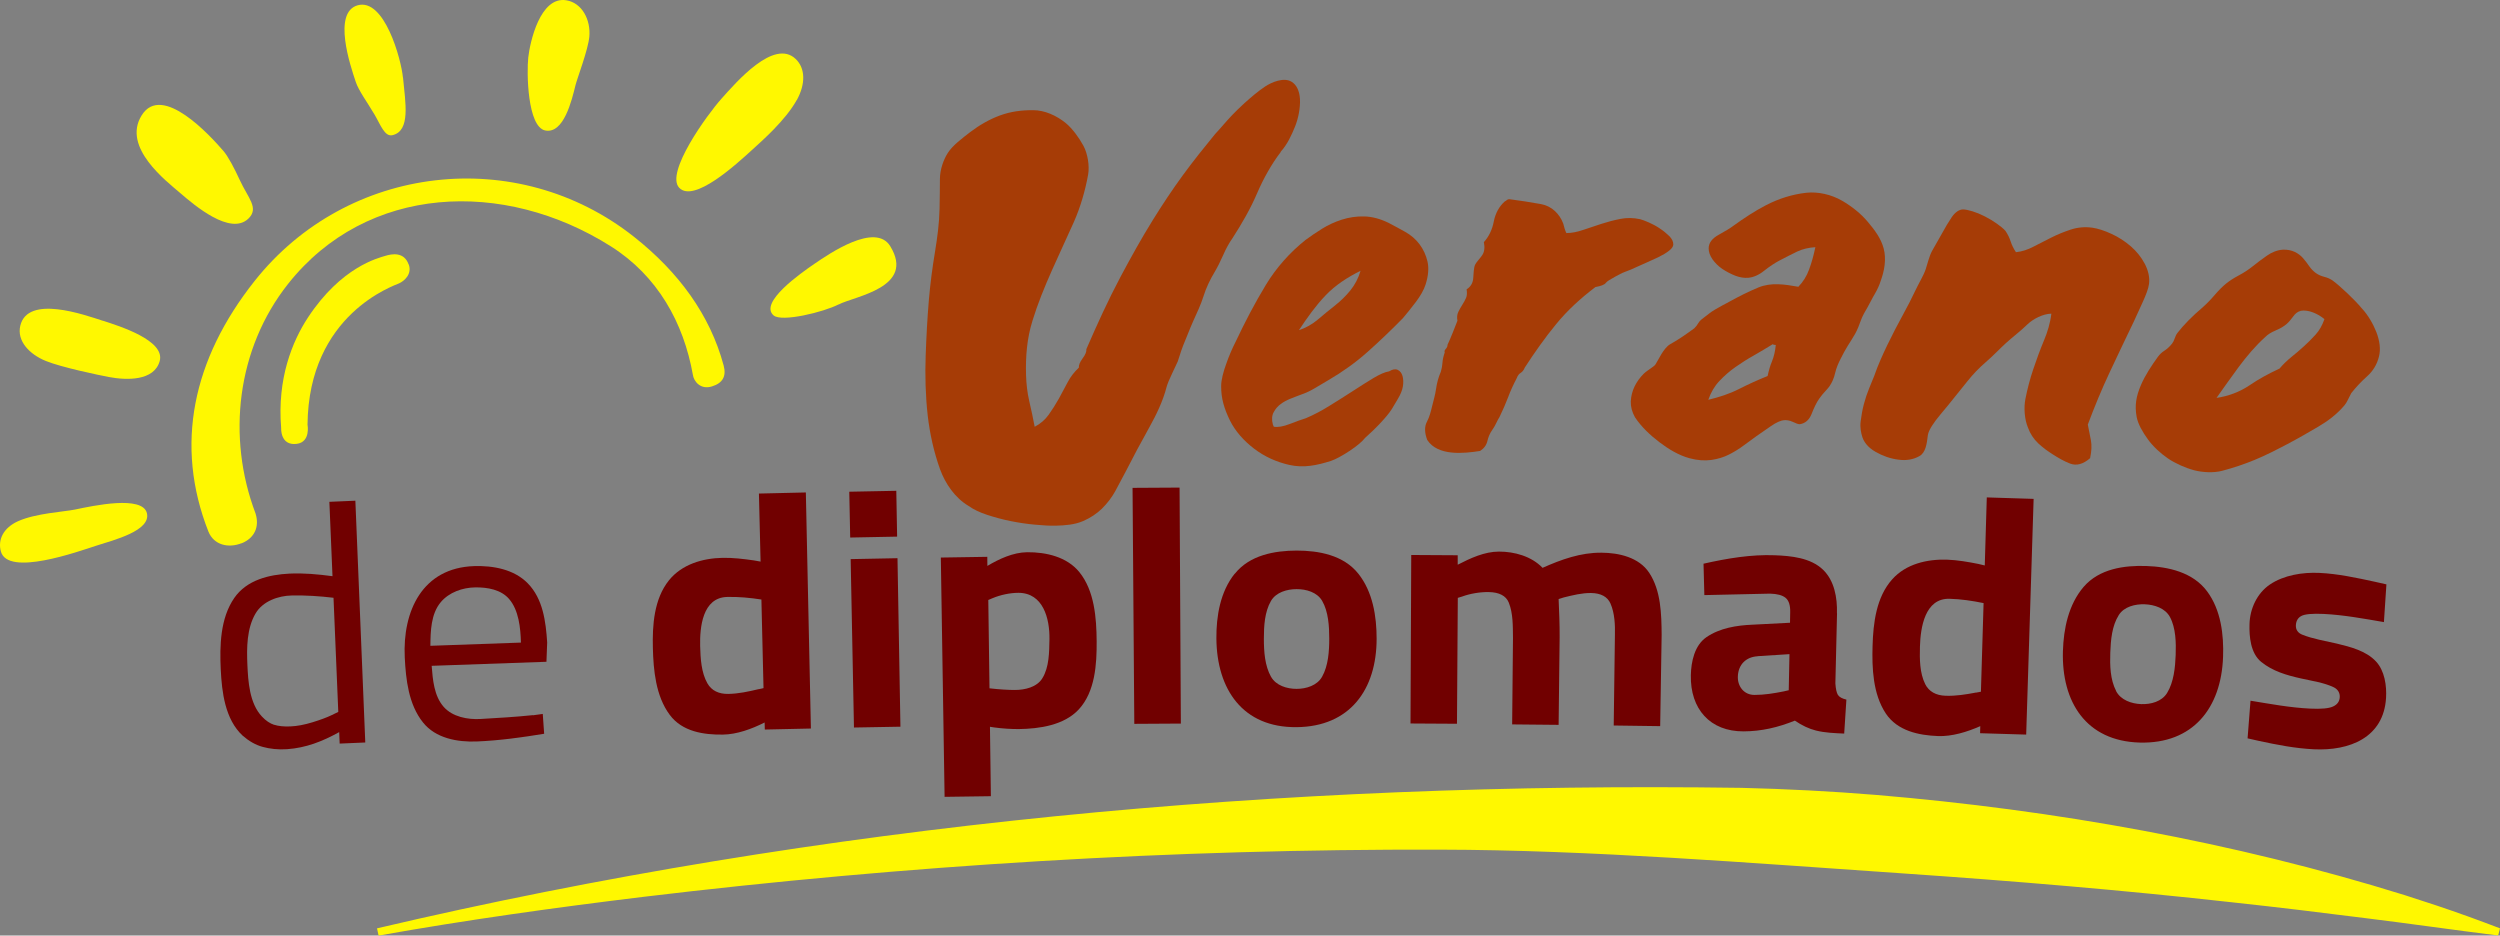 <?xml version="1.0" encoding="UTF-8"?>
<svg id="Capa_2" xmlns="http://www.w3.org/2000/svg" version="1.1" viewBox="0 0 2722.6 1018.8">
  <rect x="0" y="0" width="2722.6" height="1018.8" fill="#808080" stroke="none"/>
  <!-- Generator: Adobe Illustrator 29.3.1, SVG Export Plug-In . SVG Version: 2.1.0 Build 151)  -->
  <defs>
    <style>
      .st0 {
        fill: #a63c06;
      }

      .st1 {
        fill: #fff800;
      }

      .st2 {
        fill: #710000;
      }
    </style>
  </defs>
  <g id="Layer_1">
    <g>
      <path class="st1" d="M867.7,108.9c-12.3,22.2-37.9,44.5-48.5,54.2-17.3,15.8-63.5,58.2-79.5,41.4-15.5-16.3,30.5-79.7,46-97,16.2-18.1,57.2-65.8,80.8-43.3,10.9,10.4,10.7,27.6,1.3,44.7h0Z"/>
      <path class="st1" d="M641.8,40c-1.3,14.2-13.2,45.3-15.1,52.9-3.9,16-12.7,53.2-32.9,49.2-19.5-3.9-20.3-63.2-18.5-79.5,1.9-17,13-66.9,41.4-62.3,17.2,2.8,26.8,21.3,25.1,39.8h0Z"/>
      <path class="st1" d="M913.3,331.5c-16.3,8.4-62,19.6-70.8,12-16.2-13.9,29.5-46,44.6-56.3,15.8-10.8,66.2-45.5,82.4-19.1,27.7,45.1-38.5,54.3-56.2,63.5Z"/>
      <path class="st1" d="M243.3,164.4c5.2,6,12.1,19.2,17.6,31.2,9.2,20.2,21.6,30.9,9.6,42.5-19.6,18.9-58.9-14.7-73.7-27.4-15.4-13.3-64.3-50.2-42.5-85.1,22.2-35.7,75.1,22.7,89,38.8h0Z"/>
      <path class="st1" d="M19.7,567.6c19.4-8.7,50.1-10.2,62.1-12.7,20-4.2,73.5-15.7,78.2,4,4.5,19.1-35.9,29.2-55.2,35.4-20.2,6.5-96,33.8-103.8,6.4-3.7-13.1,2.9-26,18.7-33.1h0Z"/>
      <path class="st1" d="M111.8,349.2c18.6,6,68.4,21.6,62.1,44.1-6.1,21.8-36.2,20.9-55.2,17.3-9.7-1.8-51.7-10.5-68.8-17.5-18.2-7.4-31.7-22-27.8-38.4,8.1-34,69.6-11.9,89.8-5.4h0Z"/>
      <path class="st1" d="M438.9,84.4c2.6,27.7,8.4,58-11.4,62.8-8.6,2.1-13.1-11.4-19.6-22.4-8-13.6-17.4-26.2-20.5-35.7-6-17.9-25.3-75.4,2-83.3,29.2-8.4,47.6,58.9,49.4,78.6h0Z"/>
      <path class="st1" d="M445.1,288.2c-5-14.3-18.3-11.8-25.7-9.5-7.4,2.3-47.7,11.8-84.1,67.2-16.9,25.8-33.6,66.2-29.1,120.4,0,0-1.1,19.2,16.8,17.1,15.6-1.9,11.9-20.9,11.9-20.9,1.2-120.7,94.5-151.4,99.9-154,5.4-2.5,14.1-9.8,10.4-20.4h0Z"/>
      <path class="st1" d="M263.1,591.7c14.1-5.7,19.7-17.9,15.2-32.5-31.5-83.1-20.5-179.4,35.4-250,85.8-108.4,234.8-114.8,351.6-40.9,50.8,32.1,79.2,83.1,89.3,140,.9,6.8,8.2,16.5,20.8,12.5,11.7-3.6,15.8-11.1,12.7-22.7-14.8-55.3-49.2-101.9-97.5-140.1-127.4-100.9-312.5-79.4-413.4,48.1-67.5,85.2-87.3,178.6-50.2,272.9,6,14.7,21.9,18.2,36,12.6h0Z"/>
    </g>
    <g>
      <path class="st2" d="M387,545.2c3.6,87.8,7.2,175.6,10.8,263.4-11.2.5-16.8.7-27.9,1.2-.2-5-.3-7.5-.5-12.5-18.4,10.2-36.1,17.1-56.7,18.6-9.8.7-18.9-.4-26.6-2.5s-14.9-6.2-21.8-12.2c-19.4-18-22.7-47.8-23.9-72.2-1.2-25.7-.6-55.7,14.8-77.9,13.7-19.7,38.1-25.3,59.9-26.4,15.3-.8,31.2.7,47,2.8-1.1-27-2.3-54-3.4-81,9.4-.4,18.8-.8,28.2-1.2h0ZM298.6,789.3c4.6,1.5,10.5,2.1,17.7,1.8,7.2-.3,15.2-1.8,24-4.5,8.8-2.7,15.7-5.3,20.7-7.7,3-1.5,4.5-2.2,7.4-3.6-1.8-41.4-3.5-82.9-5.2-124.3-15.1-1.8-30.4-2.8-45.4-2.5-15,.3-31.7,6.3-39.5,19.6-9.6,16.3-9.7,37.5-8.9,55.7.8,18,2.2,42.2,15.9,56.6,4.2,4.5,8.7,7.5,13.3,9h0Z"/>
      <path class="st2" d="M580.2,779c4.4-.6,6.6-.9,10.9-1.5.6,8.7.9,13,1.5,21.6-24.3,4-48.8,7.4-73.4,8.4-21.1.8-44.8-3.4-58.6-20.8-15.7-19.7-18.6-46.7-19.8-70.7-2.5-50.4,19.1-97.7,75.7-99.5,20.5-.6,43.2,3.4,58.2,18.7,16.7,17,19.7,41.8,21.2,64.5-.3,8.4-.5,12.6-.8,21-41.7,1.4-83.4,2.9-125,4.4,1.2,15.2,2.6,32.8,13.1,44.7,9.6,10.9,26.1,14,40.1,13.2,18.8-1.1,38.2-2.2,57.2-4.2h0ZM567.3,699.7c-.4-16-2.4-35.2-12.8-47.3-8.8-10.3-23.6-12.9-37-12.7-13.8.2-28.4,5.3-37.5,16.1-10.8,12.9-11.1,31.6-11.3,47.5,32.9-1.2,65.7-2.4,98.6-3.5h0Z"/>
      <path class="st2" d="M877.6,536.5c1.8,85.6,3.7,171.3,5.5,256.9-16.8.4-33.5.7-50.2,1.1,0-3.1-.1-4.6-.2-7.7-14,7.1-30.2,13-45.4,13.2-20.7.3-44.4-3.1-58-21.6-15.2-20.5-17.7-48.6-18.3-72.8-.6-24.5,1.1-53.1,17.5-73.6,14.1-17.5,36.8-24.1,58.5-24.5,11.3-.2,22.8,1.2,34,2.8,2.9.5,4.4.8,7.3,1.3-.6-24.7-1.2-49.4-1.8-74.1,17-.4,34.1-.8,51.1-1.2h0ZM826.2,750.6c2.1-.5,3.2-.7,5.3-1.2-.8-32.2-1.5-64.3-2.3-96.5-12.3-1.9-24.9-3.1-37.3-2.8-26.8.7-29.9,32.8-29.4,53.6.4,13.6,1.2,28.7,7.9,40.5,4.5,7.9,12.4,11.7,22.8,11.5,11.2-.2,22.1-2.6,33-5.2h0Z"/>
      <path class="st2" d="M925.9,585.4c-.3-16.6-.7-33.3-1-49.9,17-.3,34.1-.7,51.2-1l.9,49.9c-17,.3-34,.6-51,1h0ZM930,792.4c-1.2-61.2-2.4-122.3-3.6-183.5,17-.3,34-.7,51-1,1.1,61.2,2.2,122.3,3.2,183.5-16.9.3-33.8.6-50.6.9h0Z"/>
      <path class="st2" d="M1028.7,867.8c-1.4-86.9-2.7-173.7-4.1-260.6,16.9-.3,33.8-.5,50.6-.8,0,4,0,6,.1,9.9,12.8-7.6,28-14.7,43.2-14.9,20.7-.2,43.4,5,56.9,21.6,16.6,20.4,18.7,50.2,18.9,75.3.2,24.8-1.6,54.9-19.4,74.2-16,17.3-42.7,21.2-65.5,21.5-8.3,0-17.3-.5-26.8-1.8-1.8-.3-2.7-.4-4.5-.7.3,25.2.7,50.4,1,75.6-16.8.2-33.7.5-50.5.7h0ZM1109.2,645.6c-9.3,0-19.9,2.3-28.4,5.9-1.8.8-2.7,1.1-4.5,1.9l1.3,96.2c11.4,1.3,20.7,1.8,27.7,1.8,11,0,24-3.1,29.9-12.8,7.5-12.2,7.4-28.4,7.7-42.7.3-22.3-6.8-50.1-33.6-50.3h0Z"/>
      <path class="st2" d="M1235.3,788.3c-.6-85.7-1.3-171.3-1.9-257,17.1-.1,34.1-.2,51.2-.3.5,85.7.9,171.3,1.4,257-16.9,0-33.8.2-50.6.3Z"/>
      <path class="st2" d="M1344.7,624.9c16.3-20.5,43.5-25.2,67.3-25.3,23.8,0,51,4.7,67.3,25.2,15.7,19.7,19.9,46.3,19.9,70.7,0,55.6-29.2,95.9-87.2,96.4-58.6.6-86.8-41.2-87.3-96.4-.2-24.6,4.2-51,19.9-70.7h0ZM1384.2,737c5.4,9.6,17.3,13.2,27.8,13.2s22.4-3.6,27.8-13.2c6.8-12,7.8-28,7.8-41.5,0-13.3-.9-29.4-7.7-41.1-5.5-9.5-17.5-12.9-27.9-12.8-10.4,0-22.4,3.4-27.9,12.9-6.9,12-7.7,27.3-7.7,41.1,0,14,1,29.3,7.8,41.5h0Z"/>
      <path class="st2" d="M1586.7,788.2c-16.9-.1-33.8-.2-50.6-.3.3-61.2.6-122.4.8-183.5,16.9,0,33.8.2,50.6.3v10.3c13.8-7.1,29.2-14.3,45-14.3,16.8,0,35.4,5.1,47.4,17.7,20.4-9.1,41.5-16.7,64.1-16.5,19.1.1,40.8,5,52,21.8,12.9,19.5,13.4,45,13.6,67.6-.5,33.2-1,66.3-1.6,99.5-16.9-.3-33.8-.5-50.6-.7.4-32.7.9-65.3,1.3-98,.3-11.5-.2-24.2-4.8-34.8-3.3-7.5-10.5-11.3-21.1-11.5-10.1-.1-19.9,2.4-29.7,4.8-2.3.7-3.4,1.1-5.7,1.8.6,14,1.2,27.9,1.1,41.9-.3,31.7-.7,63.4-1.1,95.1-16.9-.2-33.8-.4-50.6-.5.3-31.5.6-62.9.9-94.3-.2-12.8.2-26.5-4.6-38.4-3-7.4-10.5-11.2-21.6-11.4-9.4-.2-20.4,1.6-29.3,4.9-1.8.6-2.7.9-4.6,1.4-.3,45.8-.6,91.5-.9,137.3h0Z"/>
      <path class="st2" d="M2000.6,668c-.6,25.4-1.2,50.9-1.8,76.3.4,5.9,1.3,10,2.7,12.4,1.5,2.4,4.6,4.1,9.3,5.2-.8,12.3-1.6,24.7-2.4,37-10.3-.5-20.7-.8-30.7-3.3-7.6-1.9-15.3-5.5-23-10.8-18.5,7.4-36.2,11.6-55.8,11.7-36.6.2-58.3-24.5-57.5-61.2.3-14.7,4-32.5,17-41.4,14.6-10,33.1-12.9,50.3-13.6,13.6-.7,27.1-1.4,40.7-2.1,0-4.5.1-6.8.2-11.4.2-7.6-1.5-12.8-5-15.7-3.5-2.9-9.2-4.4-17-4.6-23.8.5-47.7,1-71.5,1.6-.3-11.4-.6-22.8-.9-34.2,25.6-5.8,51.8-10.2,77.6-9.2,18,.7,39,2.7,52.6,15.8,12.3,11.9,15.6,30.4,15.1,47.3h0ZM1914.2,714.7c-12.7.7-21,9-21.6,21.6-.6,11,6.6,20.6,18.2,20.5,10.4,0,21.1-1.7,31.5-3.8,2.3-.5,3.4-.8,5.7-1.3.3-13.1.6-26.2.8-39.3-11.5.7-23,1.5-34.6,2.2h0Z"/>
      <path class="st2" d="M2214.7,543.2c-2.7,85.6-5.4,171.2-8.1,256.8-16.7-.5-33.5-1-50.2-1.5,0-3.1.1-4.6.2-7.7-14.3,6.3-30.8,11.4-46.1,10.8-20.7-.8-44.1-5.5-56.8-24.6-14.1-21.3-15.1-49.5-14.4-73.6.7-24.5,3.9-53,21.4-72.5,15-16.8,38-22.1,59.8-21.4,11.3.4,22.6,2.4,33.8,4.6,2.9.7,4.3,1,7.2,1.7.7-24.7,1.5-49.4,2.2-74.1,17.1.5,34.1,1,51.1,1.6h0ZM2152,754.3c2.1-.4,3.2-.6,5.3-1,.9-32.2,1.9-64.3,2.9-96.5-12.2-2.5-24.7-4.4-37.1-4.7-26.8-.7-31.6,31.2-32.2,52-.4,13.6-.3,28.8,5.7,40.9,4,8.1,11.8,12.4,22.2,12.7,11.2.4,22.2-1.4,33.2-3.5h0Z"/>
      <path class="st2" d="M2269.1,639.2c17.1-19.9,44.4-23.6,68.2-22.8s50.8,6.6,66.4,27.7c15,20.3,18.2,47,17.3,71.4-2,55.6-32.8,94.7-90.7,93.2-58.6-1.6-85.3-44.4-83.7-99.5.7-24.6,6.1-50.8,22.5-70h0ZM2304.5,752.6c5.1,9.8,16.8,13.8,27.3,14.2,10.5.4,22.5-2.7,28.3-12.2,7.2-11.7,8.8-27.7,9.3-41.2.5-13.3.2-29.4-6.2-41.4-5.2-9.7-17-13.5-27.4-13.9s-22.6,2.5-28.4,11.8c-7.4,11.7-8.7,27-9.2,40.8-.5,14-.1,29.3,6.3,41.7h0Z"/>
      <path class="st2" d="M2596.3,677.5c-21.7-3.7-43.7-7.8-65.6-8.9-12.5-.6-20.7.2-24.4,2.2-3.8,2-5.8,5.5-6,10.2-.2,4.8,2.2,8.3,7,10.2,11.7,4.7,25.3,6.8,37.6,9.7,14.6,3.5,31.9,7.9,42.6,19.4,9.5,10.2,11.8,26.3,11,39.8-2.6,43.3-39.9,57.8-78.7,55.9-20.3-1-40.3-4.9-60.1-9.2-4.8-1.1-7.2-1.6-12-2.7,1.1-13.7,2.1-27.3,3.2-41,21.5,3.5,43.3,7.6,65,8.6,12.2.6,20.6-.2,25.1-2.4,4.5-2.1,6.9-5.5,7.1-10.2.2-4.6-2.1-8.4-6.5-10.6-10.8-5.2-24.2-7-36-9.7-15.2-3.4-30.6-7.8-43.1-18-11.6-9.5-13.1-27.5-12.7-41.1.4-16.7,8.2-33.7,22.3-43.2,15.2-10.2,35.4-13.4,53.5-12.6,20.5.9,40.9,5.4,60.9,9.7,5,1.1,7.5,1.7,12.4,2.8-.9,13.6-1.8,27.1-2.7,40.7h0Z"/>
    </g>
    <g>
      <path class="st0" d="M1394.8,165.5c-10.4,13.7-18.9,29.1-25.7,44.8-7.3,17.1-16.7,33.3-26.8,49-3.6,5.1-7.1,11.3-10.2,18.5-3.2,7.2-6.3,13.4-9.3,18.4-4.9,8.1-9.3,17.3-12.1,26.3-2.9,9.2-7.3,18.6-11.2,27.1-4,8.9-6.9,17-9.3,22.5-2.4,5.6-4.9,12.8-7.6,21.6-1,2.2-3,6.6-6.1,13-3.1,6.5-5.1,11.3-6,14.6-4,15.6-11.2,30.4-19,44.4-8.9,15.9-17.5,32-25.8,48.3-3.8,7.3-7.6,14.4-11.3,21.2-3.8,6.8-8.6,13-14.3,18.7-5.8,5.6-12.6,10.1-20.4,13.5-9.4,4.1-19.8,4.8-29.7,5.1-6.4.2-14.2-.3-22.9-1.1-8.8-.8-17.6-2.1-26.5-3.9-8.9-1.8-17.4-4.1-25.6-6.8-8.2-2.7-14.9-5.9-20.2-9.7-14.8-8.8-25.3-24.2-31-39.8-6.8-18.8-11.2-38.8-13.5-58.7-2.4-21.5-3-43.8-2.2-65.6.7-20,1.8-40.5,3.5-60.6,1.5-17.5,3.8-35,6.7-52.4,2.5-15.4,4.6-30.8,4.9-46.4.2-10.9.4-21.7.4-32.6,0-10.2,4-21.3,8.7-28.5,5.1-8,15.7-15.9,24.1-22.4,10-7.6,20.8-13.9,32.4-18.2,11.8-4.3,23.4-5.9,36.3-5.8,12.6,0,25.3,5.8,35.4,13.9,7.7,6.4,14.7,16.3,19.3,24.7,4.7,8.5,6.9,22.1,5.2,31.6-3.1,17.3-8.4,35.6-15.7,52-7.7,17.3-16.1,35-23.8,52.4-7.9,17.8-15.5,36.4-21.1,54.7-6,19.3-7.6,38.8-7,59.5.3,9.2,1.4,19.1,3.5,28.1,2.2,9.2,4.1,18.5,5.9,27.9,6.3-3.3,11.4-7.7,15.3-13.2,3.9-5.5,7.5-11.2,10.9-17.2,3.3-6,6.5-12,9.6-17.9,3.1-6,7.2-11.3,12.3-16.1-.2-2.7,1.1-6,4.1-10.1,3-4,4.4-7.4,4.1-10.1,11.7-26.9,23.8-53.6,37.5-79.3,11-20.6,22.4-41.2,34.7-61,10.4-16.8,21.4-33.4,33.1-49.4,11.1-15.1,22.9-29.9,34.8-44.4,3.2-3.4,6.3-6.9,9.2-10.3,2.9-3.4,6.2-7,9.7-10.7,3.5-3.7,8-8,13.4-13,7.1-6.3,14.8-13,22.3-17.9,7.1-4.7,20.3-10.3,28.7-5.2,5.6,3.4,8.7,10.1,9.2,18.9.5,9.6-1.8,21.1-5.3,29.8-4,9.8-8.4,19.5-15.7,27.6h0Z"/>
      <path class="st0" d="M1387.2,464.7c4.4.8,10.3-.2,17.5-3,7.2-2.8,13-4.9,17.3-6.2,9.1-3.8,18.1-8.7,26.4-13.9,8.5-5.3,17.2-10.7,25.6-16.2,8-5.2,15.4-9.9,22.1-13.9,6.7-4,12.3-6.4,16.7-7.1,3.8-2.3,6.9-2.8,9.4-1.6,2.5,1.2,4.3,3.5,5.2,6.7.9,3.2,1.1,7,.4,11.3-.7,4.4-2.7,9-5.7,14-2.6,4.3-4.6,7.9-6.2,10.4-1.6,2.5-3.4,5-5.5,7.5s-4.8,5.6-8.2,9.2c-3.4,3.7-8.5,8.6-15.4,14.8-3.6,4.5-9.4,9.3-17.3,14.5-7.9,5.2-14.6,8.8-19.9,10.7-15.2,4.8-29.6,8-45.5,4.4-13.8-3.1-27-9-38.2-17.6-11-8.3-20.8-19.2-26.6-31.1-6.1-12.6-9.5-23.7-9.4-37.1,0-7,2.4-15.7,5.5-24.2,3-8.6,6.5-16.8,10.5-24.6,9.9-21,20.7-41.7,32.7-61.5,11.2-18.5,26.2-35.4,43.2-48.9,5.4-4,11.4-8.1,18-12.2,6.6-4.1,13.7-7.4,21.5-9.9,7.8-2.5,15.9-3.7,24.4-3.5s17.3,2.5,26.5,7c5.8,3,11.8,6.3,18.1,9.8,6.3,3.5,11.6,8.1,15.7,13.6,4.1,5.5,7,11.8,8.6,18.7,1.6,7,1,15.5-2.1,25.1-1.9,6-5.6,12.3-10.6,19-5.1,6.6-9.7,12.5-14,17.5-12.4,12.7-25.2,24.9-38.4,36.7-13,11.6-27.4,21.9-42.5,30.7-5.9,3.5-11.4,6.8-16.4,9.7-5.1,3-10,5-14.1,6.4-3.2,1.1-6.9,2.7-10.9,4.2-4,1.6-7.7,3.5-10.8,5.9-3.2,2.3-5.8,5.3-7.7,8.9-2,3.6-2.3,8.1-.9,13.4.4,1,.6,1.4,1,2.4h0ZM1414.5,359.6c7.6-2.5,14.5-6.4,20.7-11.6,6.1-5.2,12.4-10.4,18.9-15.5,5.8-4.6,11.4-10,16.4-16.1,5-6.2,8.8-13.3,11.2-21.5-14.6,7.3-27.3,15.5-38.2,26.9-10.7,11.2-20.1,24.4-29,37.9Z"/>
      <path class="st0" d="M1706,253.8c5.6,0,11.7-1.2,18.1-3.4,6.4-2.2,13-4.4,19.8-6.6s13.6-4,20.7-5.4c7-1.4,14.2-1.3,21.5.3,2.2.5,5.5,1.8,9.7,3.6,4.2,1.9,8.2,4,11.8,6.5,3.7,2.4,7,5.1,10.1,8.1,3.1,3,4.6,6.1,4.6,9.3,0,2.2-1.6,4.5-4.7,6.9-3.1,2.4-6.9,4.7-11.4,6.9-4.5,2.1-9,4.2-13.4,6.1-4.5,1.9-7.8,3.4-10.1,4.5-4.5,2.2-8.7,3.9-12.6,5.3-3.9,1.4-7.6,3.5-10.9,5.3-5.1,2.9-9.1,5-10.4,6.9-1.4,1.9-5.1,3.4-11.3,4.5-16,12.1-30.4,25.2-42.9,40.5-12.1,14.7-23.4,30.8-34,47.1-1.1,2.7-2.5,4.6-4.4,5.8-1.9,1.1-3.4,3-4.4,5.8-3.7,7.1-6.9,14-9.4,20.8-2.6,6.8-5.7,14-9.4,21.6-1.1,1.6-2.2,3.8-3.5,6.5-1.3,2.7-2.7,5.2-4.3,7.4-2.7,3.8-4.4,7.9-5.4,12.3-1,4.3-3.6,7.9-7.9,10.7-17.7,2.8-46.1,5.8-57.6-12-3-8-3.1-14.6-.3-19.8,2.8-5.2,4.3-11.4,5.6-16.8,1.3-5.6,3.4-12.2,4.3-18.8.9-6.5,2.6-12.8,5.2-18.8,1-3.3,1.6-6.5,1.8-9.8s1-7,2.5-11.4c-.6-1.1-.2-2.3,1.1-3.7,1.3-1.4,2-2.9,1.9-4.5,1.6-3.3,3.5-7.8,5.8-13.5,2.3-5.7,4-10,5-12.7-.7-3.8-.3-7,1-9.7,1.3-2.7,2.8-5.3,4.4-7.8s2.9-4.9,4-7.4c1.1-2.5,1.2-5.6.6-9.3,4.4-2.8,6.8-6.8,7.2-11.9.4-5.1.5-11.6,2.1-15,1.4-2.9,5.3-6.7,7.7-10.3,2.4-3.6,3-8.3,1.8-14.2,5.5-6.1,9.1-13.6,10.8-22.5,1.8-8.9,5.7-16.2,11.8-21.7,1.1-.6,1.9-1.1,2.5-1.7.6-.5,1.4-.8,2.5-.9,11.7,1.5,23.2,3.3,34.8,5.4,11.3,2.1,20,10.4,24,21.1,1.2,4.8,2.3,8.3,3.5,10.5h0Z"/>
      <path class="st0" d="M1958.4,312.4c5.1-5.3,9.1-11.5,11.7-18.7,2.7-7.2,5-15.4,6.9-24.5-7.3.4-13.9,2-19.9,4.8-5.9,2.8-12.3,6.2-19.1,9.7-5,2.6-10.6,6.3-16.6,11-5.9,4.8-11.8,7.3-17.3,7.8-4.4.4-9.2-.3-14.2-2.2-5-2-9.7-4.4-14.2-7.4-4.4-3-8-6.6-10.8-10.6-2.8-4.1-4.1-8-4.1-11.8,0-5.9,3.7-10.9,11.1-14.9,7.3-4,12.7-7.3,16.1-9.9,11.2-8.1,23.1-15.9,35-22.1,14-7.3,29-12,44.3-13.7,12.7-1.3,27.1,1.9,38.8,8.7,10.5,6.1,20.4,13.9,28.1,23.1,7.2,8.6,14.2,17.6,17.2,28.9,3.1,11.7.8,24.3-3.3,35.5-1.3,4.3-3.4,8.9-6.3,13.9-3,5-5.5,10.4-8,14.7-2.4,4.1-5.3,8.9-7.1,13.9-1.8,5.1-3.8,10.3-6.3,14.8-2.6,4.7-5.7,9.3-8.3,13.5-2.6,4.2-5.1,8.9-7.4,13.5-2.7,5.2-5,10.7-6.2,16-1.2,5.4-3.3,10.2-6.2,14.4-1.2,1.6-2.7,3.4-4.7,5.5-2,2.1-4.2,4.8-6.4,7.9-2.9,4.1-5.6,9.7-8.2,16.4-2.6,6.7-7,10.5-13,11.4-1.6,0-4.2-.9-7.7-2.6-3.5-1.7-6.9-2-9.4-1.8-3,.2-8.1,2.1-14.5,6.6-6.4,4.5-11.6,8-15.3,10.6-4.4,3.1-9.1,6.6-14.1,10.3-4.9,3.7-10.3,7-16,9.9-5.7,2.9-12.2,4.9-19.2,5.9-7.1,1-15.1.5-23.6-1.8-12-3.2-23.1-10-33-17.5-10-7.6-19.5-16.5-26.6-27.1-3.3-5.9-4.8-11.7-4.6-17.4.3-5.6,1.6-11,4.1-16.2,2.5-5.1,5.8-9.7,9.9-13.8,4.1-4,11.1-7.6,12.8-10.1,2.9-4.2,8.8-18.1,16.2-22.2,8.9-4.9,17.8-11.1,26.2-17.3,1.7-1.6,3.2-3.6,4.6-6s4-4.3,6.3-6c2.7-2,6.7-5.5,11.7-8.4,5-2.9,10.1-5.7,15.1-8.3,10.5-5.8,21.1-11.2,32-15.7,14-5.8,28.8-3.4,43.5-.8h0ZM1930.5,374.9c-6.7,4.2-13.6,8.2-20.5,12.2-7,3.9-13.7,8.2-20,12.6-6.4,4.5-12.2,9.6-17.5,15.2s-9.3,12.4-12.1,20.5c12.1-3,22.7-6.3,33.5-11.8,9.9-5,20.5-9.9,31.1-14.1,1.2-5.9,2.8-11.3,4.8-16.1s3.4-10.7,4.1-17.7c-1.7,0-2.8-.3-3.3-.9h0Z"/>
      <path class="st0" d="M2195.9,274.6c6.2-.7,12.4-2.7,18.5-5.9,6.1-3.2,12.5-6.4,19.2-9.8,6.7-3.4,13.8-6.3,21.3-8.8,7.5-2.5,15.6-3.3,23.9-2.1,6.1.9,13.1,3.2,20.7,6.7,7.7,3.5,14.7,8.1,21.1,13.6,6.4,5.6,11.4,11.9,15.1,18.9,3.7,7,5.6,14.7,4.7,21.8-.6,5.1-3.3,12.1-7,20.2-3.7,8.1-6.9,15-9.5,20.8-8.9,18.5-17.8,37.1-26.5,55.7-8.7,18.5-16.5,37.5-23.7,56.7,1.2,6,2.4,11.8,3.4,17.2,1,5.5.7,11.9-.9,19.4-7.5,6.5-14.8,8.5-21.7,5.9s-13.4-6.5-19-10.1c-4.9-3.1-10.5-7-15.7-11.9-5.2-4.9-8.9-10.6-11.3-17.3-3.8-9-4.6-21.6-2.8-30.9,2.1-10.8,5-21.9,8.5-32.3,3.5-10.5,7.5-21.4,11.8-31.7,3.8-8.9,6.9-19.4,8-29.1-9.1.2-19.9,5.7-26.2,11.8-7.1,7-16.1,13.7-23.2,20.2-6.9,6.3-14.3,14.2-21.9,20.7-7.2,6.2-14.2,13.4-20.1,20.9-5.3,6.5-7.9,9.8-13.2,16.4-4.1,5.2-9.6,12-16.6,20.3-6.9,8.3-12.6,16.6-13.3,22.1-1.1,9.4-2.4,18.9-9.1,22.7s-14.4,5.1-23,3.9c-8.7-1.1-17-4-25-8.6-8-4.6-12.4-10.4-14.2-15.9-1.5-4.7-2.7-10.6-1.9-17s1.9-12.8,3.5-18.9c1.6-6.1,3.6-12,5.9-17.6,2.4-5.6,4.2-10,5.4-13.2,4-11.6,9.1-22.9,14.4-33.9,5.4-11.1,11.1-22.2,17-32.9,4.8-8.6,9.3-17.6,13.6-26.6,3.6-7.7,8.7-15.8,11-22.6,2.1-6.2,3.8-14.3,7.1-20.3,3.3-6,7.4-12.8,11.4-20.1,3.1-5.6,6.4-11.3,10-16.6,3.6-5.2,8-8.3,12.2-8.3,2.6,0,6.3.8,10.5,2.1s8.6,3.1,13.3,5.5,9.1,5.1,13.1,7.9c4.1,2.9,7.2,5.5,9.3,7.8,2.6,3.9,4.5,7.8,5.7,11.6,1.2,3.8,3.1,7.7,5.7,11.6h0Z"/>
      <path class="st0" d="M2486.3,271.9c4.9-.2,9.4.8,12.9,2.5,3.5,1.7,6.4,3.9,8.7,6.5s4.6,5.6,6.8,8.8c2.2,3.2,4.7,5.7,7.3,7.6,2.6,1.9,5.7,3.3,9.3,4.2,3.6.9,6.7,2.3,9.3,4.2,4.2,3.1,9.5,7.8,15.9,13.8,6.4,6.1,11.6,11.5,15.6,16.3,6.6,7,12.3,16.8,15.8,25.7,3.8,9.9,4.9,18.9,2.9,26.8-2.1,8.4-6.3,15.6-12.8,21.4s-12.3,12-17.4,18.5c-1.4,2.6-2.6,5-3.7,7.3-1.1,2.3-2.3,4.2-3.5,5.7-7.9,9.5-18,17.2-28.6,23.4-11.1,6.5-22.3,13-33.7,19-11.8,6.2-23.7,12.3-35.8,17.3-11.4,4.7-23.1,8.6-35.2,11.8-9.3,2.5-21.6,1.8-30.7-.6-9.4-2.5-20.4-7.4-28.5-12.9-7.8-5.3-16.2-13-21.8-20.8-5.8-8-10.8-16.7-12.2-24.4-2.3-12.6-.5-22.5,4.6-34.5,4.6-10.7,11.3-20.9,18.6-31,1.9-2.6,4.2-4.8,7.2-6.7,2.9-1.9,5.6-4.4,8.1-7.5,1.2-1.5,2.2-3.5,3-5.9s1.7-4.3,3-5.9c3.1-4.1,7.1-8.6,12-13.6,4.9-5,9.9-9.5,14.5-13.4,5.4-4.7,10.2-9.8,14.3-14.6,4.1-4.8,8.2-8.9,12.4-12.3,3.6-2.9,8.1-5.8,13.4-8.6,5.3-2.8,10.4-6.1,15.3-10,4.9-3.9,10-7.8,15.5-11.6,5.4-3.8,11.5-6.2,17.6-6.5h0ZM2505.2,338.7c-2.8.6-5.5,2.7-7.7,5.8-2.3,3-4.6,6.1-7.1,8.2-3.3,2.9-7.8,5.4-12.4,7.3-4.7,2-8.2,4.2-10.7,6.7-11.1,10-20.6,21.3-29.3,33-8.1,10.9-16.1,22.4-24.1,33.6,12.9-1.8,25.5-6.6,36.1-13.8,10.4-7.1,20.9-12.7,32.5-18.1,3.8-4.5,8.1-8.7,12.9-12.6,4.8-3.9,9.4-7.7,13.7-11.7,4.3-3.9,8.5-8.1,12.6-12.6s7.3-10.1,9.7-16.9c-3.6-3.1-7.7-5.5-12.3-7.3-4.6-1.8-9.5-2.6-13.7-1.8Z"/>
    </g>
    <path class="st1" d="M410.6,1011c486-114.2,987.1-160.2,1485.9-153,48.7,1.2,97.9,3.7,146.5,7.7,194.7,16.4,389,51,575.7,109.1,23.3,7.4,46.5,15.1,69.5,23.4,11.5,4.2,23,8.4,34.4,12.8l-2,7.8c-48.5-6-96.4-13-144.5-18.9-46.9-6-96.8-12-143.9-17.1-119.1-13.3-239.9-23.4-359.5-31.6-164.4-11.2-340.3-25.6-504.9-25.9-289.9-.8-580.1,16.9-868,51.5-96.1,11.7-192.2,25.1-287.5,42.1l-1.7-7.8h0Z"/>
  </g>
</svg>
